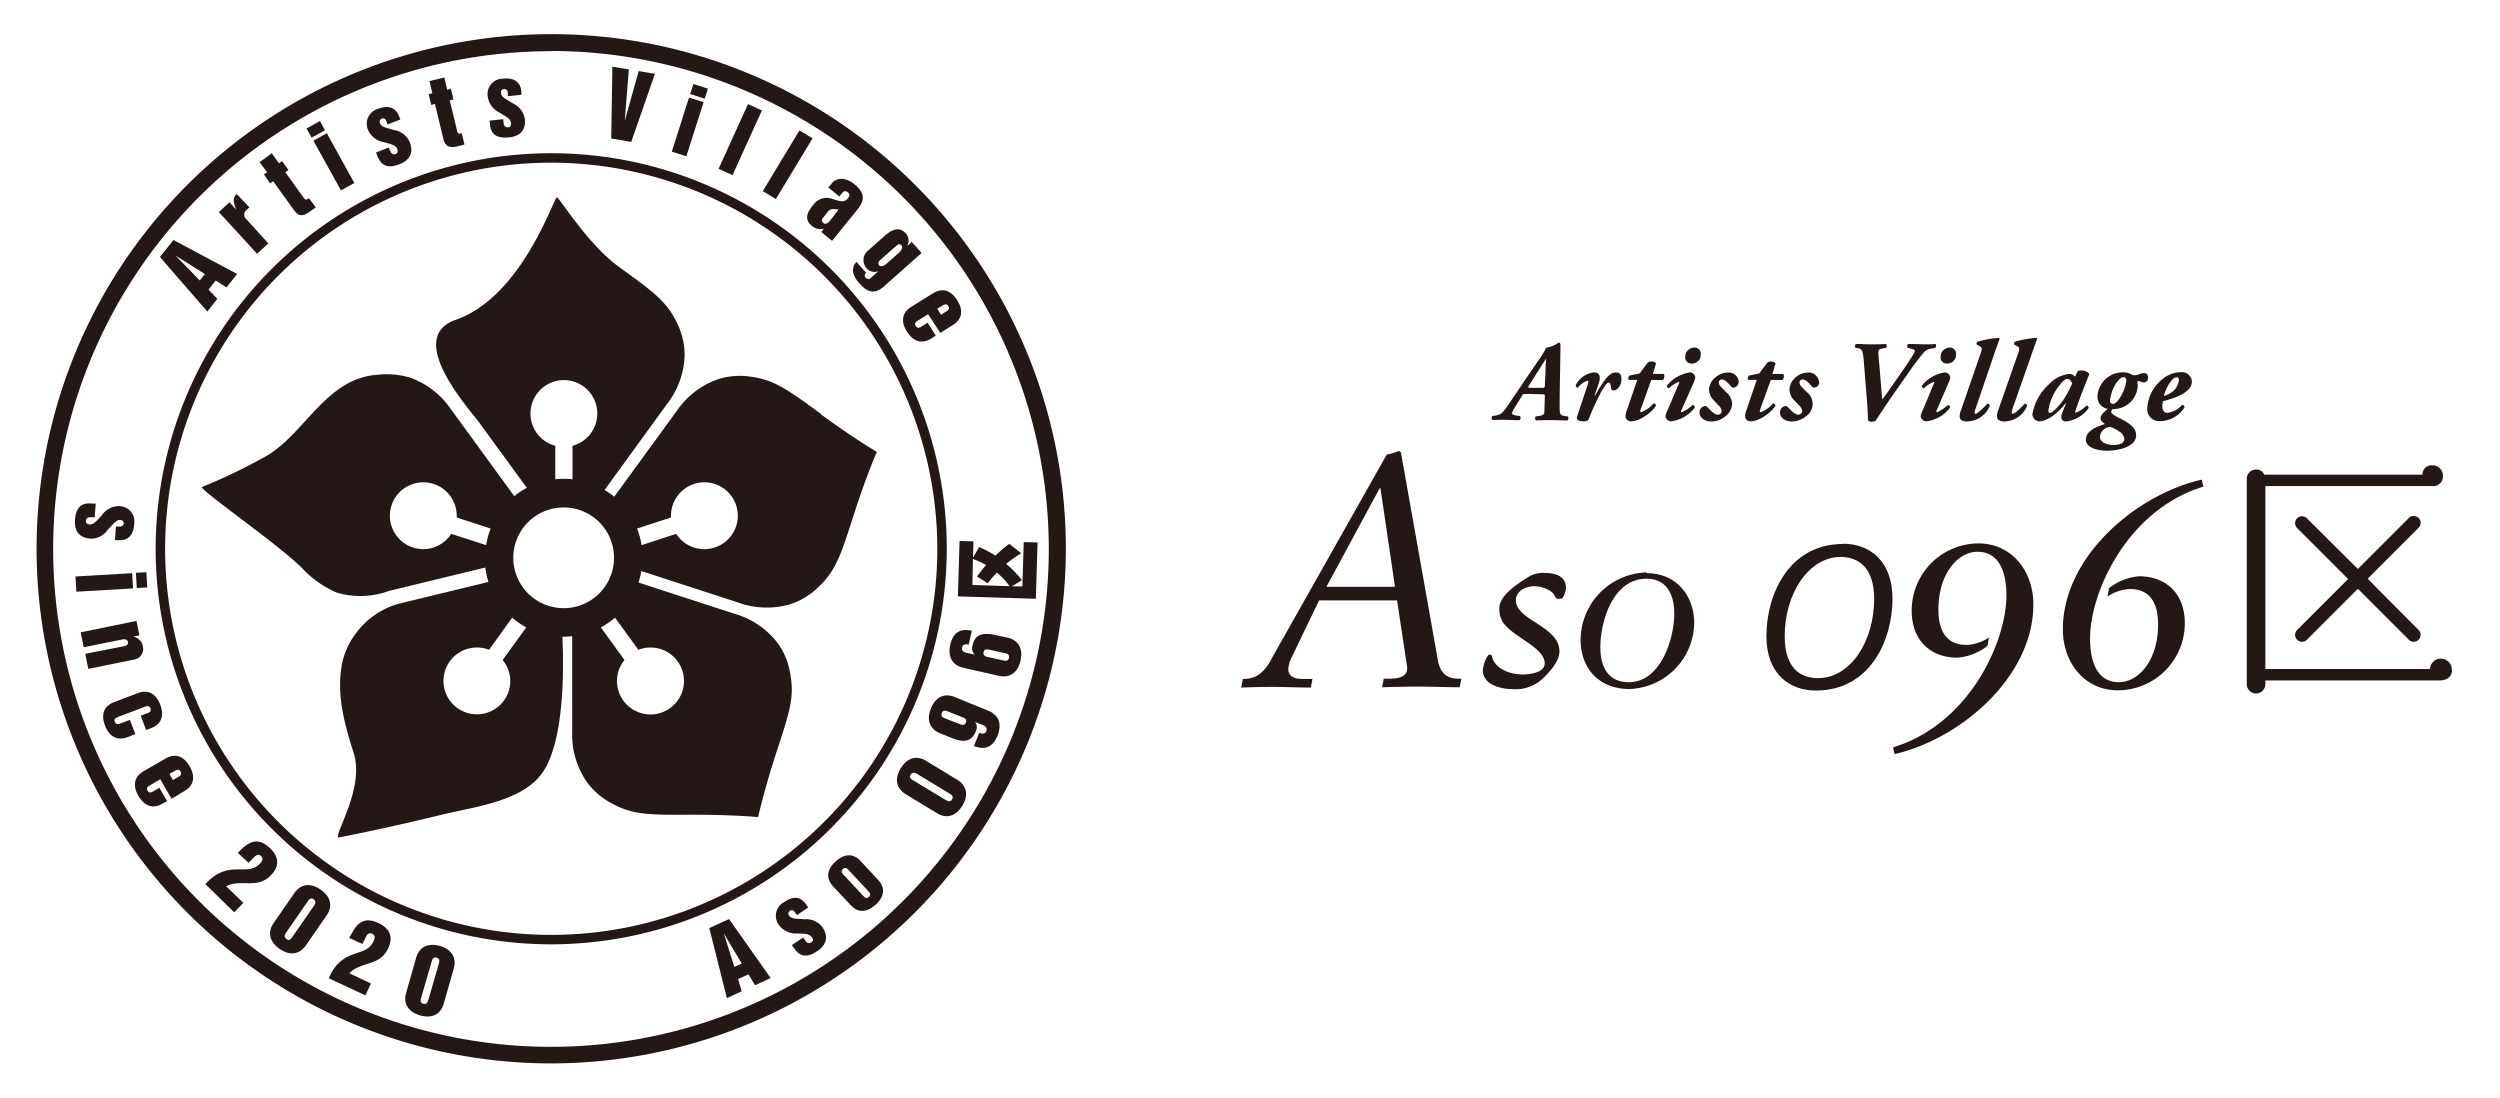 <svg xmlns="http://www.w3.org/2000/svg" width="410" height="180" viewBox="0 0 410 180"><defs><style>.cls-1{fill:#231815;}.cls-2{fill:none;}</style></defs><g id="レイヤー_2" data-name="レイヤー 2"><g id="レイヤー_1-2" data-name="レイヤー 1"><path class="cls-1" d="M302.27,89.17c4.23,0,8.1,2.7,8.1,9,0,6.83-3.67,15.08-12.58,15.08-4.23,0-8.1-2.65-8.1-8.92,0-6.82,3.67-15.12,12.58-15.12m-4.07,22c5.19,0,9.16-5.91,9.16-13,0-5-2.44-6.87-5.5-6.87-5.19,0-9.17,5.95-9.17,13,0,5.1,2.45,6.88,5.51,6.88"/><path class="cls-1" d="M310.47,122.58l1.58-.56c11.36-4.38,17-17,17-24.4,0-3.11-.81-7.13-4.74-7.13-3.15,0-6.41,3.51-6.41,9.47,0,3.72,1.47,5.81,4.63,5.81a7.31,7.31,0,0,0,3.67-1.22l-.26,1.37a9.14,9.14,0,0,1-4.94,1.94c-4.12,0-7.48-2.55-7.48-7.74a11,11,0,0,1,10.95-11c5.45,0,9,4.53,9,10,0,11.92-12,22.1-22.77,24.55Z"/><path class="cls-1" d="M361.35,79.8l-1.58.55c-11.35,4.39-17,17-17,24.4,0,3.11.82,7.13,4.74,7.13,3.16,0,6.42-3.51,6.42-9.47,0-3.72-1.48-5.81-4.64-5.81a7.18,7.18,0,0,0-3.66,1.23l.25-1.38a9.25,9.25,0,0,1,4.94-1.94c4.13,0,7.49,2.55,7.49,7.75a11,11,0,0,1-11,10.95c-5.45,0-9-4.54-9-10,0-11.91,12-22.1,22.77-24.55Z"/><path class="cls-1" d="M402.13,109.82c0,1.05-.61,1.64-1.83,1.78H371.52v.6a1.53,1.53,0,0,1-2.61,1.08,1.5,1.5,0,0,1-.44-1.08V78.54A1.52,1.52,0,0,1,370,77a1.42,1.42,0,0,1,1.35.85h25.94a1.48,1.48,0,0,1,1.65-1.53,1.6,1.6,0,0,1,1.21.51,1.66,1.66,0,0,1,.49,1.19,1.57,1.57,0,0,1-1.61,1.7H371.52v30h27a1.74,1.74,0,0,1,.55-1.21,1.7,1.7,0,0,1,1.23-.49,1.78,1.78,0,0,1,1.26.51,1.7,1.7,0,0,1,.53,1.27"/><path class="cls-1" d="M388.29,94.91l8.36-8.36a1.13,1.13,0,1,0-1.6-1.6l-8.36,8.36L378.33,85a1.13,1.13,0,1,0-1.6,1.6l8.36,8.36-8.36,8.36a1.13,1.13,0,0,0,1.6,1.6l8.36-8.36,8.36,8.36a1.13,1.13,0,1,0,1.6-1.6Z"/><path class="cls-1" d="M250.4,64.6c-.57,0-.61,0-.83.37l-1.24,2c-.32.57-.36.72-.36.83s.28.28.62.34l.68.09a.45.45,0,0,1-.1.68c-.93,0-1.7-.06-2.53-.06-.66,0-1.28,0-1.8.06a.44.44,0,0,1-.1-.68l.45-.07c.94-.15,1.17-.32,2.13-1.71,1.67-2.48,3.38-5,5.05-7.44a11,11,0,0,0,1.2-2,4.14,4.14,0,0,0,2-.81h0c.19,0,.34.09.34.3,0,3.32-.13,6.66-.13,10,0,1.31,0,1.63.9,1.74l.45.06a.52.52,0,0,1-.06.66c-.69,0-1.71-.06-2.65-.06s-1.89,0-2.47.06c-.25-.08-.21-.53-.1-.66l.43-.06c.87-.11,1-.35,1-.8l.07-2.39c0-.37,0-.39-.6-.39Zm2.47-1c.45,0,.47,0,.49-.5l.11-2.31c0-.57.06-1.6.1-2h0l-1.18,1.84-1.64,2.57c-.22.34-.16.41.36.41Z"/><path class="cls-1" d="M265.92,62.19c0,1.07-.73,1.84-1.23,1.84s-.46-.37-.55-.86c-.06-.32-.15-.43-.3-.43-.32,0-.81.77-1.3,1.63a39,39,0,0,0-2,4.4c-.11.26-.49.33-.9.33s-1.22-.15-1-.75c.54-1.72,1.24-3.7,1.76-5.31.12-.36.14-.6-.07-.6a3.38,3.38,0,0,0-1.56,1.14.38.38,0,0,1-.34-.43,3.87,3.87,0,0,1,2.95-2.08c1.09,0,1.13.84.81,1.8l-.68,2h.1a21.88,21.88,0,0,1,1.55-2.5c.59-.79,1.17-1.29,1.84-1.29s.92.35.92,1.12"/><path class="cls-1" d="M270.81,62.31l-1.75,4.86c-.09.26-.09.43.11.43a5,5,0,0,0,2-1.44.36.36,0,0,1,.38.43c-.64,1-2.55,2.51-4.09,2.51a.85.85,0,0,1-.87-.8,3,3,0,0,1,.21-1l1.71-5h-1.39c-.19-.15-.06-.6.15-.72l1.63-.33,1.35-1.81a1.24,1.24,0,0,1,.64-.15.84.84,0,0,1,.7.32l-.51,1.71h1.73c.3.24.09.85-.1,1Z"/><path class="cls-1" d="M275.73,67.32c-.08.17-.06.28.07.28a5.77,5.77,0,0,0,1.77-1.18.36.36,0,0,1,.35.45A5.69,5.69,0,0,1,274,69.1a1,1,0,0,1-.86-.75,2.25,2.25,0,0,1,.22-.8l2-4.68c.06-.15.06-.26,0-.26a5.35,5.35,0,0,0-1.67,1.07.36.36,0,0,1-.3-.45,6,6,0,0,1,3.77-2.16.92.92,0,0,1,.86.82,3.07,3.07,0,0,1-.24.83ZM277.87,57a1,1,0,0,1,1.05,1.1,1.43,1.43,0,0,1-1.43,1.52,1,1,0,0,1-1.11-1.07A1.51,1.51,0,0,1,277.87,57"/><path class="cls-1" d="M285.13,62.57a.92.92,0,0,1-.86,1,.63.63,0,0,1-.43-.27c-.75-.86-1.11-1.07-1.48-1.07a.51.51,0,0,0-.49.49c0,.21.11.47.49.85l.71.73a2.7,2.7,0,0,1,1,1.91,2.76,2.76,0,0,1-1.13,2.09,3.58,3.58,0,0,1-2.35.82c-.86,0-1.86-.52-1.86-1.44a1,1,0,0,1,.92-1.09c.21,0,.36.19.59.41.73.77,1.1,1,1.48,1a.62.62,0,0,0,.64-.55,1.51,1.51,0,0,0-.55-1l-.62-.66a2.76,2.76,0,0,1-.92-1.9,2.82,2.82,0,0,1,1.06-2,3.16,3.16,0,0,1,2-.79,1.68,1.68,0,0,1,1.84,1.5"/><path class="cls-1" d="M290.41,62.31l-1.75,4.86c-.09.26-.09.43.12.43a5,5,0,0,0,2-1.44.35.35,0,0,1,.37.43c-.64,1-2.55,2.51-4.09,2.51a.84.84,0,0,1-.86-.8,2.9,2.9,0,0,1,.2-1l1.71-5h-1.39c-.19-.15,0-.6.15-.72l1.64-.33,1.35-1.81a1.21,1.21,0,0,1,.64-.15.81.81,0,0,1,.69.32l-.51,1.71h1.73c.3.24.09.85-.09,1Z"/><path class="cls-1" d="M298.37,62.57a.92.92,0,0,1-.86,1,.63.63,0,0,1-.43-.27c-.75-.86-1.11-1.07-1.49-1.07a.51.51,0,0,0-.48.49,1.3,1.3,0,0,0,.48.85l.72.73a2.44,2.44,0,0,1-.17,4,3.58,3.58,0,0,1-2.35.82c-.86,0-1.86-.52-1.86-1.44a1,1,0,0,1,.92-1.09c.21,0,.36.19.58.41.74.77,1.11,1,1.49,1a.62.62,0,0,0,.64-.55,1.51,1.51,0,0,0-.55-1l-.62-.66a2.76,2.76,0,0,1-.92-1.9,2.84,2.84,0,0,1,1-2,3.21,3.21,0,0,1,2-.79,1.68,1.68,0,0,1,1.84,1.5"/><path class="cls-1" d="M308.57,57.18c-.34.08-.49.21-.51.41s0,.85.13,2l.32,3.84.17,2.09c.17-.23.62-.75,1.33-1.82,1.17-1.73,2.61-3.66,3.72-5.5a1.41,1.41,0,0,0,.3-.66c0-.13-.09-.21-.5-.32l-.66-.17a.42.42,0,0,1,.13-.64c1.22,0,1.88.06,2.53.06s1.36,0,1.88-.06a.44.44,0,0,1-.05.64l-.55.11a2,2,0,0,0-1.24.57,39.4,39.4,0,0,0-2.46,3.23l-2.27,3.23c-1.6,2.27-2.53,3.77-3.25,4.82a1.23,1.23,0,0,1-.65.15.9.9,0,0,1-.55-.15c-.08-.51-.06-1.5-.19-3.06l-.54-6.74c-.13-1.58-.25-2-.94-2.1l-.41-.06a.44.44,0,0,1,.11-.64c.71,0,1.54.06,2.44.06.75,0,1.48,0,2.42-.06.21.1.17.53,0,.64Z"/><path class="cls-1" d="M317.6,67.32c-.07.17-.06.28.08.28a5.75,5.75,0,0,0,1.76-1.18.37.37,0,0,1,.36.45,5.71,5.71,0,0,1-3.95,2.23,1,1,0,0,1-.86-.75,2.32,2.32,0,0,1,.23-.8l1.95-4.68c.06-.15.06-.26,0-.26a5.35,5.35,0,0,0-1.67,1.07c-.22,0-.38-.28-.3-.45a6,6,0,0,1,3.77-2.16.92.92,0,0,1,.87.82,2.8,2.8,0,0,1-.25.83ZM319.74,57a1,1,0,0,1,1.05,1.1,1.43,1.43,0,0,1-1.42,1.52,1,1,0,0,1-1.11-1.07A1.51,1.51,0,0,1,319.74,57"/><path class="cls-1" d="M321.38,68.3a3.38,3.38,0,0,1,.26-1.13l3.21-9.29c.22-.68.21-.89-.13-1.07l-.53-.31a.39.39,0,0,1,.1-.45,15.31,15.31,0,0,1,3.45-.63c.13,0,.19.07.19.18-.28.79-.55,1.47-.88,2.46L324,67c-.19.53-.25.87,0,.87s1.5-1.15,1.95-1.68a.35.35,0,0,1,.35.42,4.07,4.07,0,0,1-3.71,2.51c-.94,0-1.2-.43-1.2-.8"/><path class="cls-1" d="M327.48,68.3a3.38,3.38,0,0,1,.26-1.13L331,57.88c.23-.68.21-.89-.13-1.07l-.53-.31a.39.39,0,0,1,.1-.45,15.41,15.41,0,0,1,3.45-.63c.14,0,.19.07.19.18-.28.79-.54,1.47-.88,2.46L330.07,67c-.19.53-.24.87,0,.87.41,0,1.5-1.15,2-1.68a.35.35,0,0,1,.36.42,4.1,4.1,0,0,1-3.72,2.51c-.94,0-1.2-.43-1.2-.8"/><path class="cls-1" d="M340.32,61.76l.43-.88a.94.94,0,0,1,.51-.13,2.43,2.43,0,0,1,.7.11,1.17,1.17,0,0,1,.69.49c-.71,1.76-1.54,3.85-2.25,5.93-.08.25-.1.4,0,.4a4.42,4.42,0,0,0,1.77-1.17.37.37,0,0,1,.36.42,5.28,5.28,0,0,1-3.76,2.19.74.74,0,0,1-.73-.73,2.39,2.39,0,0,1,.21-.79l.56-1.44h-.08c-1.1,1.46-2.91,2.94-4.28,2.94a1.2,1.2,0,0,1-1.14-1.16,8.58,8.58,0,0,1,2.81-5,5.23,5.23,0,0,1,3.35-1.62,1.48,1.48,0,0,1,.82.43m-1.24.4c-.28,0-.62.17-1.26,1a8.58,8.58,0,0,0-1.85,4.1v.17c0,.18.11.3.26.3.41,0,1.44-1.11,2-1.86a14.62,14.62,0,0,0,1.63-3c-.22-.54-.49-.71-.79-.71"/><path class="cls-1" d="M342.11,72c0-1.46,2.1-2.14,3.11-2.46-.37-.26-.73-.52-.73-1s.77-1.18,1.18-1.48v0A2,2,0,0,1,344,64.86a4.13,4.13,0,0,1,4.32-3.79,2.37,2.37,0,0,1,.92.19c.3.09.54.3.71.3a2.63,2.63,0,0,0,.77-.15,2.7,2.7,0,0,1,.92-.23c.34,0,.64.23.64.77s-.41.77-.62.77a1.52,1.52,0,0,1-.52-.11,1.62,1.62,0,0,0-.47-.12c-.08,0-.15.08-.14.21s.06.4.06.53a4,4,0,0,1-4.09,3.86.83.83,0,0,0-.28.46c0,.26.67.65,1.31,1,1.05.53,2.8,1.35,2.8,2.84,0,2-3.19,2.53-4.75,2.53-1.32,0-3.51-.37-3.51-1.88M345,70.47a1.57,1.57,0,0,0-.61,1.15c0,.86,1,1.35,2.2,1.35s1.8-.37,1.8-1a1.66,1.66,0,0,0-.92-1.25,4.45,4.45,0,0,0-1.46-.72,2.08,2.08,0,0,0-1,.43m2.19-7.81a6.62,6.62,0,0,0-1.16,3.06.48.48,0,0,0,.51.55c.41,0,.9-.56,1.35-1.39a6.94,6.94,0,0,0,.82-2.39c0-.39-.22-.6-.47-.6s-.65.25-1,.77"/><path class="cls-1" d="M359.46,62.57c0,1.93-3.21,2.84-4.74,3.23a3.11,3.11,0,0,0-.09.9c0,.51.24,1,.81,1a3.87,3.87,0,0,0,2.44-1.31.39.39,0,0,1,.37.43,4.8,4.8,0,0,1-4.09,2.25,1.94,1.94,0,0,1-2-2.16,6.48,6.48,0,0,1,2.54-4.78,4.77,4.77,0,0,1,2.95-1.09,1.64,1.64,0,0,1,1.82,1.5m-3.29-.19a6.45,6.45,0,0,0-1.3,2.59,3.77,3.77,0,0,0,1.79-1.07,2.77,2.77,0,0,0,.67-1.57c0-.21-.13-.44-.35-.44a1.18,1.18,0,0,0-.81.49"/><path class="cls-1" d="M227.42,74.56a13.22,13.22,0,0,0,2-.6l.33.22,6,33.74c.32,2.34,1.41,3.54,3.91,3.37l-.27,1.42c-2.28,0-4.57-.11-6.85-.11-1.95,0-3.91.05-5.87.11l.27-1.42c1.63.06,4.13.11,3.81-2.06l-1.63-10.76H216.33l-4.45,9.24a5.14,5.14,0,0,0-.6,2c0,1.47,1.41,1.63,2.33,1.63h1.64l-.28,1.42c-2.12,0-4.29-.11-6.41-.11-1.68,0-3.31.05-5,.11l.27-1.42c2.56.06,3.81-1.52,4.89-3.64Zm-9.89,21.68h11.25l-2.39-16.19h-.11Z"/><path class="cls-1" d="M244.6,107.38c.41,2.3,3,3.23,5.13,3.23,1.13,0,3.6-.28,3.6-1.82,0-2.79-5.9-4.53-7.07-7.15a4.16,4.16,0,0,1-.37-1.86c0-2.1,2.83-3.92,4.41-4.93a4.65,4.65,0,0,1,3-.89c1.65,0,3.51.45,3.51,2.42,0,.49-.36,1.82-.85,1.82h-.48c-.32,0-.4-.28-.57-.6-.36-.77-2-1.46-3.31-1.46s-3,.73-3,2.31c0,3.31,7.15,4.2,7.15,8.4,0,1.58-1.57,3.31-2.62,4.32a6.44,6.44,0,0,1-4.81,1.86c-1.94,0-5.13-.56-5.13-3.15a5.16,5.16,0,0,1,.93-2.5Z"/><path class="cls-1" d="M270.09,94c4.69,0,7.76,3.56,7.76,8.2A11,11,0,0,1,267.22,113c-4.84,0-8-3.23-8-8.12a11.12,11.12,0,0,1,10.83-11m-2.91,18c5.22,0,7.44-7.11,7.44-11.27,0-2.87-1.09-5.7-4.57-5.7-5.41,0-7.55,6.83-7.55,11.27,0,3,1.13,5.7,4.68,5.7"/><path class="cls-1" d="M26.23,42.14l2.22-2.78L38.9,44.94l-1.76,2.19L35.37,46,34.2,47.5,35.64,49,34,51.1ZM32.76,46l.84-1.05-4.84-3.07,0,0Z"/><path class="cls-1" d="M35.89,34.78l1.74-1.61,1.12,1.21,0,0c-.33-.87-.76-1.8.07-2.57L40.9,34l-.43.39a1,1,0,0,0,0,1.62L44,39.92l-1.84,1.7Z"/><path class="cls-1" d="M44.8,29.72l-.51.36-1-1.47.51-.36L42.57,26.6l2-1.46,1.18,1.64.51-.36,1.05,1.47-.51.36,2.91,4.06c.13.19.41.58.69.38l.26-.19L51.8,34l-1,.71c-.88.63-1.72,1-2.57-.22Z"/><path class="cls-1" d="M50.27,21.07l2.2-1.22.83,1.51-2.19,1.21Zm1.13,2,2.2-1.22,4.51,8.16-2.2,1.21Z"/><path class="cls-1" d="M61.68,25l2.09-.82.21.53c.13.34.39.74.9.55.35-.14.42-.45.26-.84-.26-.69-1.23-.82-2.22-1.11a3.41,3.41,0,0,1-2.56-2A2.52,2.52,0,0,1,62,17.86c1.62-.63,2.86-.33,3.48,1.27l.18.46-2.09.82-.18-.47c-.08-.21-.27-.67-.76-.48a.52.52,0,0,0-.29.78c.26.7,1.33.75,2.26,1.09a3.33,3.33,0,0,1,2.61,2c.27.71.84,2.61-1.7,3.6-2.07.8-3,.13-3.6-1.29Z"/><path class="cls-1" d="M71.33,17.05l-.61.15-.42-1.76.61-.15-.48-2,2.44-.58.47,2,.61-.15.42,1.76-.61.14,1.17,4.85c0,.23.16.7.49.62l.31-.08.44,1.85L75,24c-1,.25-1.94.24-2.28-1.18Z"/><path class="cls-1" d="M80.3,19.78l2.23-.23.06.57c0,.36.19.81.72.76.38,0,.53-.31.48-.74-.07-.74-1-1.11-1.85-1.66A3.42,3.42,0,0,1,80,15.9a2.52,2.52,0,0,1,2.51-3c1.73-.17,2.85.45,3,2.16l0,.49-2.23.22,0-.49c0-.23-.09-.72-.61-.67-.35,0-.53.26-.49.68.07.74,1.09,1.08,1.89,1.65a3.34,3.34,0,0,1,2,2.59c.08.75.12,2.74-2.6,3-2.2.22-3-.68-3.12-2.2Z"/><polygon class="cls-1" points="100.43 10.94 103.13 11.39 102.47 19.67 102.5 19.68 104.75 11.66 107.41 12.11 103.52 23.27 100.24 22.71 100.43 10.94"/><path class="cls-1" d="M113,16l2.39.76-2.83,8.87-2.38-.76Zm.71-2.22,2.39.76-.52,1.64-2.39-.76Z"/><rect class="cls-1" x="115.58" y="21.65" width="11.65" height="2.51" transform="translate(50.32 123.95) rotate(-65.56)"/><rect class="cls-1" x="123.35" y="25.75" width="11.64" height="2.51" transform="translate(39.25 123.59) rotate(-58.85)"/><path class="cls-1" d="M136.46,39.5l-1.78-1.45.45-.56,0,0a2.17,2.17,0,0,1-1.95-.42c-1.42-1.16-.73-2.33.21-3.49a2.69,2.69,0,0,1,3.2-.93c1,.28,1.81.68,2.45-.1.31-.38.4-.67,0-1a.57.57,0,0,0-.91.09l-.48.59-1.8-1.48.53-.65c.86-1.06,2.38-1,3.72.09,1.75,1.43,1.78,2.62.51,4.18Zm1.08-5.16-.87-.05a1,1,0,0,0-.86.37l-.78,1c-.33.4-.31.7,0,.92s.68.09,1-.26Z"/><path class="cls-1" d="M145.05,46.9c-1.59,1.42-2.73,1.12-4.1-.43-.93-1-1.57-2.35-.49-3.53l1.6,1.81a.68.68,0,0,0-.26.42.57.57,0,0,0,.18.39.55.55,0,0,0,.85,0l1.23-1.09v0a1.71,1.71,0,0,1-2-.55,2,2,0,0,1,.39-2.9l2.58-2.29c1.06-.94,2.37-1.74,3.52-.45a1.72,1.72,0,0,1,.2,2.08l0,0,.78-.69,1.61,1.82Zm-.7-4.25c-.38.34-.34.64-.17.84.41.47,1.17-.2,1.41-.41l1.8-1.61c.66-.58.63-1,.45-1.23s-.43-.3-.85.07Z"/><path class="cls-1" d="M153.09,48.05c.92-.58,2.55-.94,3.89,1.18s.32,3.43-.6,4l-2.17,1.37-2-3.08-1.69,1.07c-.27.17-.64.4-.33.88s.67.25.94.08l1-.63,1.33,2.12-.83.53c-.93.58-2.55.94-3.89-1.18s-.32-3.43.6-4Zm.62,2.57.61,1,.86-.54c.28-.17.65-.41.34-.89s-.67-.25-.94-.08Z"/><path class="cls-1" d="M116.33,152.2l3.23-1.48,6.83,9.68-2.56,1.17-1.08-1.78-1.71.78.6,2-2.43,1.12Zm4.1,6.38,1.22-.56-2.94-4.93,0,0Z"/><path class="cls-1" d="M129.86,155l1.86-1.25.32.47c.2.3.55.63,1,.33s.32-.52.08-.87c-.41-.62-1.39-.53-2.41-.59a3.43,3.43,0,0,1-2.94-1.36,2.53,2.53,0,0,1,.83-3.79c1.44-1,2.71-1,3.67.48l.28.41-1.86,1.25-.28-.41c-.13-.19-.42-.59-.85-.3a.53.53,0,0,0-.11.83c.41.61,1.46.43,2.45.56a3.33,3.33,0,0,1,3,1.34c.42.63,1.39,2.36-.87,3.88-1.83,1.24-2.93.8-3.79-.47Z"/><path class="cls-1" d="M136.57,145.3c-.74-.8-1.39-2.33.44-4s3.31-1,4.06-.16l3,3.21c.75.8,1.39,2.32-.44,4s-3.31,1-4.05.16Zm5,1.62c.22.24.52.56.93.17s.12-.71-.1-.94l-3.23-3.46c-.22-.24-.52-.56-.93-.17s-.12.71.1.94Z"/><path class="cls-1" d="M148.54,130.25c-1.52-.93-1.91-2.47-.82-4.25s2.63-2.15,4.15-1.23l5.13,3.12c1.52.92,1.91,2.47.82,4.25s-2.63,2.15-4.15,1.23Zm6.64,1c.52.32.78.15.95-.14s.21-.59-.32-.91l-5.45-3.31c-.52-.32-.78-.14-1,.14s-.21.59.32.9Z"/><path class="cls-1" d="M162.09,116.56c1.65.67,2.29,2.13,1.51,4.07-.71,1.74-1.89,2.51-3.87,1.71l.87-2.16c.56.22,1,.19,1.16-.29s-.08-.79-.63-1l-1.21-.49,0,0A1.51,1.51,0,0,1,160,120c-.72,1.78-2.11,1.71-3.73,1.1l-2.1-.84c-1.65-.67-2.28-2.13-1.5-4.07s2.25-2.55,3.9-1.88Zm-6.71.09c-.57-.23-.8,0-.92.29s-.11.62.46.85l2.57,1c.56.23.79,0,.91-.29s.11-.61-.46-.84Z"/><path class="cls-1" d="M158,109.52c-1.74-.38-2.6-1.72-2.16-3.76.41-1.84,1.46-2.78,3.54-2.32l-.51,2.27c-.58-.13-1,0-1.09.48s.21.76.79.89l1.27.28,0,0a1.51,1.51,0,0,1-.32-1.57c.41-1.88,1.79-2,3.49-1.7l2.21.48c1.74.39,2.6,1.73,2.15,3.76s-1.8,2.89-3.53,2.51Zm6.61-1.2c.6.14.79-.11.86-.43s0-.63-.59-.76l-2.71-.6c-.6-.13-.79.13-.86.44s0,.62.6.76Z"/><path class="cls-1" d="M167.48,90.73A24,24,0,0,0,165,92.48a15.14,15.14,0,0,1,2.59,2.68l-1.64,1,1.72,0,.22-7.26,2.27.06-.28,9.24-12.79-.39.28-9.09,2.28.07-.08,2.7,1-1.77a16.62,16.62,0,0,1,2.68,1.41,21.16,21.16,0,0,1,2.27-1.94Zm-8,5.21,6.09.19a13.76,13.76,0,0,0-2.06-2.22A13.82,13.82,0,0,0,162,95.66l-1.77-1.11a23,23,0,0,1,1.49-1.88,12.94,12.94,0,0,0-2.16-1Z"/><path class="cls-1" d="M15.7,82.59l-.17,2.24-.57,0c-.36,0-.83,0-.88.57,0,.38.22.57.64.61.75,0,1.28-.77,2-1.53A3.4,3.4,0,0,1,19.57,83,2.53,2.53,0,0,1,22,86c-.13,1.73-.94,2.71-2.66,2.58l-.49,0,.17-2.23.5,0c.23,0,.72,0,.77-.49,0-.34-.17-.56-.59-.6-.74,0-1.25.89-2,1.58a3.33,3.33,0,0,1-2.89,1.5c-.76-.06-2.72-.37-2.51-3.09.17-2.21,1.2-2.8,2.72-2.68Z"/><path class="cls-1" d="M21.67,94l.15,2.5-9.3.54-.14-2.5ZM24,93.84l.15,2.5-1.72.1-.14-2.5Z"/><path class="cls-1" d="M22.38,101.83l.48,2.37-1,.21v0a2,2,0,0,1,1.58,1.63,1.78,1.78,0,0,1-1.6,2.16l-7.36,1.49-.5-2.46L20.21,106c.33-.06.88-.17.76-.73s-.77-.42-1-.38l-6.24,1.26-.5-2.45Z"/><path class="cls-1" d="M22.7,113.63c1-.39,2.68-.41,3.58,1.93s-.37,3.42-1.39,3.81l-.92.35-.89-2.34,1.08-.41c.3-.11.71-.27.51-.8s-.61-.38-.91-.26l-4.42,1.68c-.3.12-.71.27-.51.8s.61.38.91.26l1.57-.59.89,2.34-1.4.53c-1,.39-2.68.42-3.58-1.93s.37-3.42,1.39-3.81Z"/><path class="cls-1" d="M27.26,124.34c.95-.55,2.58-.84,3.84,1.33s.19,3.45-.75,4L28.13,131,26.3,127.8l-1.73,1c-.27.16-.65.38-.37.87s.66.27.94.11l1-.58,1.26,2.17-.86.49c-.95.55-2.58.84-3.84-1.33s-.19-3.44.76-4Zm.53,2.59.57,1,.88-.51c.28-.16.66-.38.37-.88s-.66-.27-.94-.11Z"/><path class="cls-1" d="M39.65,139.22c1.65-1.53,3-1.69,4.67-.08,1.42,1.37,1.56,2.91.14,4.37-2.11,2.18-4.27.86-6.73,1.56a1.73,1.73,0,0,0-.33.13,1.4,1.4,0,0,0-.3.15l2.81,2.72-1.5,1.55L33.68,145l.5-.52c3.58-3.42,6.38-.71,8.41-2.8.37-.39.69-.83.23-1.28s-.88-.1-1.26.28l-.8.83L39,139.86Z"/><path class="cls-1" d="M48.28,146.46c1-1.46,2.58-1.76,4.3-.57s2,2.76,1,4.22l-3.42,4.94c-1,1.46-2.59,1.76-4.3.57s-2-2.76-1-4.22ZM46.89,153c-.35.51-.2.77.08,1s.58.24.92-.26l3.64-5.25c.35-.5.18-.78-.08-1s-.58-.24-.93.26Z"/><path class="cls-1" d="M57.74,153c1.06-2,2.31-2.57,4.39-1.59,1.79.85,2.41,2.26,1.54,4.1-1.29,2.74-3.76,2.19-5.86,3.64a1.94,1.94,0,0,0-.27.23,1.81,1.81,0,0,0-.24.24l3.54,1.68-.92,1.94-6-2.81.3-.65c2.29-4.39,5.81-2.73,7-5.36.23-.49.4-1-.18-1.28s-.88.18-1.11.67l-.49,1-2.19-1Z"/><path class="cls-1" d="M68.25,157.06c.49-1.71,1.89-2.49,3.89-1.92s2.77,2,2.28,3.69l-1.65,5.78c-.49,1.71-1.89,2.49-3.89,1.91s-2.77-2-2.28-3.68Zm.79,6.67c-.17.59.06.79.38.89s.63,0,.8-.55L72,157.93c.17-.59-.08-.79-.38-.88s-.63-.05-.8.54Z"/><path class="cls-1" d="M90.4,154.87A64.87,64.87,0,1,1,155.27,90,64.94,64.94,0,0,1,90.4,154.87Zm0-128.19A63.32,63.32,0,1,0,153.72,90,63.4,63.4,0,0,0,90.4,26.68Z"/><path class="cls-1" d="M90.4,174.4A84.4,84.4,0,1,1,174.8,90,84.49,84.49,0,0,1,90.4,174.4Zm0-166A81.64,81.64,0,1,0,172,90,81.73,81.73,0,0,0,90.4,8.36Z"/><path class="cls-1" d="M134.69,67.92c-5.84-4.27-7.83-5.67-11.78-6.17a11.8,11.8,0,0,0-5.18.45,13.7,13.7,0,0,0-6.8,5.27l-10.2,14a12.45,12.45,0,0,0-1.58-1.11l10.21-14.06a13.68,13.68,0,0,0,2.92-8.1,12,12,0,0,0-1.17-5.07c-1.7-3.6-3.65-5.06-9.51-9.29-5-3.59-9.47-10.82-10.26-11.52-.73.65-5.85,16.39-16.63,20.14-8.47,3,2.47,14.85,4,17L86.4,80a12.94,12.94,0,0,0-2.06,1.37L74,67.18a13.67,13.67,0,0,0-6.81-5.27A13.65,13.65,0,0,0,62,61.45c-8.5.56-11.84,9.46-18.19,13.26a90.92,90.92,0,0,1-10.73,5.18c.41,1,12.61,9.43,16.47,13.29a16.87,16.87,0,0,0,5.65,4,13.67,13.67,0,0,0,8.6-.27l15.79-3.84a12.34,12.34,0,0,0,.52,2.37l-14.83,3.6a13.1,13.1,0,0,0-6.92,4.84,12.39,12.39,0,0,0-2.23,4.79c-.74,3.91-.42,7.8,1.84,14.68,1.85,5.65-2.82,12.81-2.55,14,1-.1,10.59-2.15,16.54-3.62s14.19-2.29,17.33-7.51,3.22-15.78,2.94-21.8h.21a13,13,0,0,0,1.4-.08V120a13.68,13.68,0,0,0,2.41,8.26,11.86,11.86,0,0,0,3.92,3.41c3.49,1.92,5.93,2,13.16,1.94,6.13,0,10,.3,11,.4.23-1,1.11-4.8,3-10.63,2.26-6.87,3-9.19,2.23-13.11a11.7,11.7,0,0,0-2-4.78,13.72,13.72,0,0,0-7.12-4.84l-15.72-5.11a13,13,0,0,0,.45-1.89l15.87,5.16a13.74,13.74,0,0,0,8.6.27,12,12,0,0,0,4.46-2.68c2.9-2.73,3.69-5,5.9-11.92,1.88-5.83,3.38-9.41,3.8-10.37-.9-.53-4.22-2.55-9.17-6.16M87,67.84a5.48,5.48,0,1,1,6.89,5.27V78.6a13.33,13.33,0,0,0-1.41-.08,13,13,0,0,0-1.41.08V73.11A5.46,5.46,0,0,1,87,67.84M69.42,90.06a5.48,5.48,0,1,1,5.48-5.48,2.85,2.85,0,0,1,0,.29l5.57,1.81a13.48,13.48,0,0,0-.75,2.72L74,87.55a5.47,5.47,0,0,1-4.6,2.51m14.29,21.61a5.48,5.48,0,1,1-5.48-5.48,5.34,5.34,0,0,1,2,.38L84,101.29a12.69,12.69,0,0,0,2.31,1.6l-3.88,5.35a5.38,5.38,0,0,1,1.25,3.43m.5-20.19a8.26,8.26,0,1,1,8.26,8.26,8.27,8.27,0,0,1-8.26-8.26m28,20.19a5.48,5.48,0,0,1-11,0,5.43,5.43,0,0,1,1.24-3.43l-3.88-5.35a12.43,12.43,0,0,0,2.32-1.6l3.83,5.28a5.4,5.4,0,0,1,2-.38,5.48,5.48,0,0,1,5.48,5.48m3.32-21.61a5.46,5.46,0,0,1-4.59-2.51l-5.68,1.85a12.28,12.28,0,0,0-.75-2.72l5.57-1.81c0-.1,0-.19,0-.29a5.48,5.48,0,1,1,5.48,5.48"/><rect class="cls-2" width="410" height="180"/></g></g></svg>